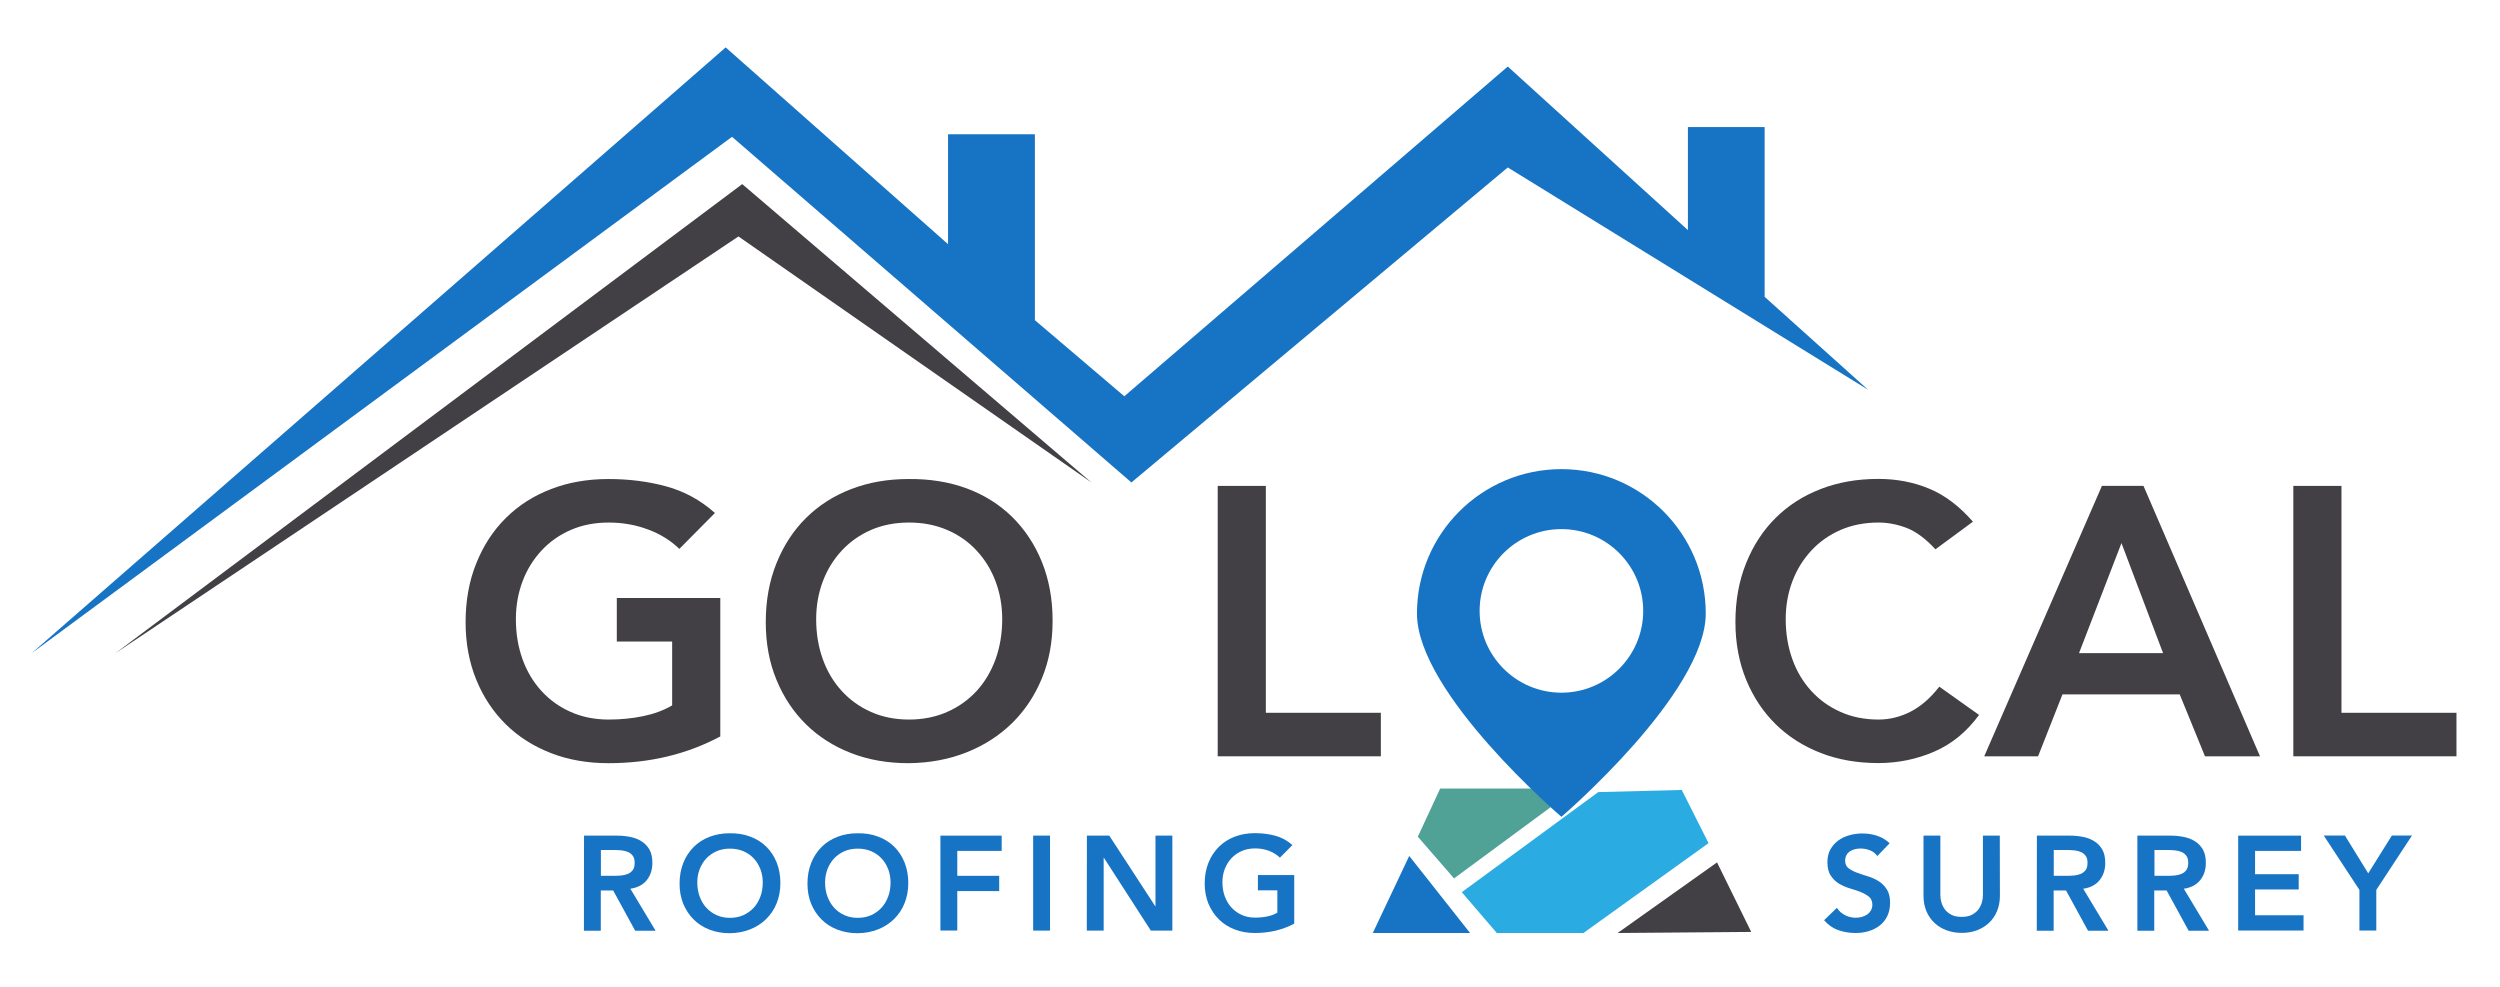 <?xml version="1.0" encoding="utf-8"?>
<!-- Generator: Adobe Illustrator 27.9.6, SVG Export Plug-In . SVG Version: 9.03 Build 54986)  -->
<svg version="1.1" id="Layer_1" xmlns="http://www.w3.org/2000/svg" xmlns:xlink="http://www.w3.org/1999/xlink" x="0px" y="0px"
	 viewBox="0 0 2326.1 918" style="enable-background:new 0 0 2326.1 918;" xml:space="preserve">
<style type="text/css">
	.st0{fill:#1774C4;}
	.st1{fill:#434045;}
	.st2{fill:#2AACE2;}
	.st3{fill:#50A196;}
	.st4{enable-background:new    ;}
</style>
<polygon class="st0" points="29.5,607.7 675.2,44.1 882.1,227.2 882.1,124.9 962.9,124.9 962.9,297.9 1046.1,368.7 1402.9,61.9 
	1570.5,214.1 1570.5,118.2 1641.9,118.2 1641.9,276.2 1738.2,362.7 1402.9,155.8 1052.7,448.9 681.1,127.3 "/>
<polygon class="st1" points="107.5,607.7 690.6,171.3 1015.5,448.9 687.1,220 "/>
<polygon class="st2" points="1360.1,830.1 1392.7,868.1 1473.3,868.1 1589.7,784.5 1564.8,735 1487.1,737 "/>
<polygon class="st1" points="1505.1,868.1 1629.4,867.1 1597.6,802.4 "/>
<polygon class="st3" points="1340,733.7 1319.2,778.5 1352.9,817.3 1466.3,733.7 "/>
<polygon class="st0" points="1311.2,796.4 1277.3,868.1 1367.8,868.1 "/>
<g class="st4">
	<path class="st1" d="M670.2,685.2c-31,16.6-65.8,24.9-104.1,24.9c-19.4,0-37.3-3.1-53.5-9.4c-16.2-6.3-30.2-15.2-41.9-26.7
		c-11.7-11.5-20.9-25.3-27.5-41.4c-6.6-16.1-10-34-10-53.7c0-20.1,3.3-38.4,10-54.9c6.6-16.5,15.8-30.5,27.5-42.1
		c11.7-11.6,25.7-20.6,41.9-26.8c16.2-6.3,34.1-9.4,53.5-9.4c19.2,0,37.2,2.3,54,6.9c16.8,4.6,31.9,12.9,45.1,24.7l-33.1,33.4
		c-8.1-7.8-17.8-13.9-29.3-18.1c-11.5-4.3-23.6-6.4-36.4-6.4c-13,0-24.8,2.3-35.4,6.9c-10.5,4.6-19.6,11-27.2,19.2
		c-7.6,8.2-13.5,17.7-17.6,28.6c-4.1,10.9-6.2,22.6-6.2,35.2c0,13.5,2.1,25.9,6.2,37.3c4.1,11.4,10,21.2,17.6,29.5
		c7.6,8.3,16.6,14.8,27.2,19.5c10.5,4.7,22.3,7.1,35.4,7.1c11.4,0,22.1-1.1,32.2-3.2c10.1-2.1,19-5.4,26.8-10v-59.4h-51.5v-40.5
		h96.3V685.2z"/>
	<path class="st1" d="M712.5,578.9c0-20.1,3.3-38.4,10-54.9c6.6-16.5,15.8-30.5,27.5-42.1c11.7-11.6,25.7-20.6,41.9-26.8
		c16.2-6.3,34.1-9.4,53.5-9.4c19.7-0.2,37.7,2.7,54,8.7c16.3,6,30.4,14.9,42.3,26.5c11.8,11.6,21.1,25.6,27.7,41.9
		c6.6,16.3,10,34.6,10,54.7c0,19.7-3.3,37.6-10,53.7c-6.6,16.1-15.9,30-27.7,41.6c-11.9,11.6-25.9,20.7-42.3,27.2
		c-16.3,6.5-34.4,9.9-54,10.1c-19.4,0-37.3-3.1-53.5-9.4c-16.2-6.3-30.2-15.2-41.9-26.7c-11.7-11.5-20.9-25.3-27.5-41.4
		C715.8,616.5,712.5,598.6,712.5,578.9z M759.4,576.1c0,13.5,2.1,25.9,6.2,37.3c4.1,11.4,10,21.2,17.6,29.5
		c7.6,8.3,16.6,14.8,27.2,19.5c10.5,4.7,22.3,7.1,35.4,7.1c13,0,24.9-2.4,35.5-7.1c10.7-4.7,19.8-11.3,27.4-19.5
		c7.6-8.3,13.4-18.1,17.6-29.5c4.1-11.4,6.2-23.8,6.2-37.3c0-12.6-2.1-24.3-6.2-35.2c-4.1-10.9-10-20.4-17.6-28.6
		c-7.6-8.2-16.7-14.6-27.4-19.2c-10.7-4.6-22.5-6.9-35.5-6.9c-13,0-24.8,2.3-35.4,6.9c-10.5,4.6-19.6,11-27.2,19.2
		c-7.6,8.2-13.5,17.7-17.6,28.6C761.5,551.8,759.4,563.5,759.4,576.1z"/>
	<path class="st1" d="M1133,452.1h44.8v211.1h107v40.5H1133V452.1z"/>
</g>
<g class="st4">
	<path class="st1" d="M1800.8,511.1c-9.2-10-18.2-16.6-26.8-19.9c-8.7-3.3-17.4-5-26.1-5c-13,0-24.8,2.3-35.4,6.9
		c-10.5,4.6-19.6,11-27.2,19.2c-7.6,8.2-13.5,17.7-17.6,28.6c-4.1,10.9-6.2,22.6-6.2,35.2c0,13.5,2.1,25.9,6.2,37.3
		c4.1,11.4,10,21.2,17.6,29.5c7.6,8.3,16.6,14.8,27.2,19.5c10.5,4.7,22.3,7.1,35.4,7.1c10.2,0,20.1-2.4,29.7-7.3
		c9.6-4.9,18.5-12.6,26.8-23.3l37,26.3c-11.4,15.6-25.2,27-41.6,34.1c-16.3,7.1-33.8,10.7-52.2,10.7c-19.4,0-37.3-3.1-53.5-9.4
		c-16.2-6.3-30.2-15.2-41.9-26.7c-11.7-11.5-20.9-25.3-27.5-41.4c-6.6-16.1-10-34-10-53.7c0-20.1,3.3-38.4,10-54.9
		c6.6-16.5,15.8-30.5,27.5-42.1c11.7-11.6,25.7-20.6,41.9-26.8c16.2-6.3,34.1-9.4,53.5-9.4c17.1,0,32.9,3,47.4,9.1
		c14.6,6,28.1,16.3,40.7,30.7L1800.8,511.1z"/>
	<path class="st1" d="M1955.7,452.1h38.7l108.4,251.6h-51.2l-23.5-57.6h-109.1l-22.7,57.6h-50.1L1955.7,452.1z M2012.6,607.7
		l-38.7-102.4l-39.5,102.4H2012.6z"/>
	<path class="st1" d="M2133.8,452.1h44.8v211.1h107v40.5h-151.8V452.1z"/>
</g>
<g>
	<path class="st0" d="M1746.7,796.5c-1.7-2.4-3.9-4.2-6.7-5.3c-2.8-1.1-5.7-1.7-8.8-1.7c-1.8,0-3.6,0.2-5.3,0.6
		c-1.7,0.4-3.2,1.1-4.6,2s-2.5,2.1-3.3,3.6s-1.2,3.2-1.2,5.2c0,3,1,5.3,3.1,6.9c2.1,1.6,4.7,3,7.7,4.1c3.1,1.2,6.4,2.3,10.1,3.4
		c3.7,1.1,7,2.6,10.1,4.5s5.7,4.5,7.7,7.6c2.1,3.2,3.1,7.4,3.1,12.6c0,4.7-0.9,8.9-2.6,12.4s-4.1,6.5-7.1,8.8s-6.4,4.1-10.3,5.2
		c-3.9,1.2-8,1.7-12.4,1.7c-5.5,0-10.8-0.9-15.9-2.7s-9.4-4.9-13.1-9.2l11.9-11.5c1.9,2.9,4.4,5.2,7.6,6.8c3.1,1.6,6.4,2.4,9.9,2.4
		c1.8,0,3.7-0.2,5.5-0.7s3.5-1.2,5-2.2s2.7-2.3,3.6-3.8s1.4-3.3,1.4-5.3c0-3.2-1-5.7-3.1-7.5c-2.1-1.7-4.7-3.2-7.7-4.4
		c-3.1-1.2-6.5-2.4-10.1-3.4c-3.7-1.1-7-2.6-10.1-4.4c-3.1-1.9-5.7-4.4-7.7-7.5c-2.1-3.1-3.1-7.3-3.1-12.5c0-4.6,0.9-8.5,2.8-11.9
		c1.9-3.3,4.3-6.1,7.4-8.3c3-2.2,6.5-3.8,10.4-4.9c3.9-1.1,7.9-1.6,12-1.6c4.7,0,9.2,0.7,13.5,2.1c4.4,1.4,8.3,3.7,11.8,7
		L1746.7,796.5z"/>
	<path class="st0" d="M1860.8,833.4c0,5.3-0.9,10.1-2.7,14.4c-1.8,4.3-4.3,7.9-7.5,10.9s-6.9,5.3-11.2,6.9c-4.3,1.6-9,2.4-14.1,2.4
		s-9.8-0.8-14.1-2.4c-4.3-1.6-8.1-3.9-11.3-6.9c-3.2-3-5.7-6.6-7.5-10.9c-1.8-4.3-2.7-9.1-2.7-14.4v-55.9h15.7v55.4
		c0,2.2,0.3,4.4,1,6.8c0.7,2.4,1.8,4.6,3.3,6.6s3.6,3.6,6.1,4.9c2.5,1.3,5.7,1.9,9.4,1.9c3.7,0,6.9-0.6,9.4-1.9
		c2.5-1.3,4.6-2.9,6.1-4.9s2.6-4.2,3.3-6.6c0.7-2.4,1-4.6,1-6.8v-55.4h15.7L1860.8,833.4L1860.8,833.4z"/>
	<path class="st0" d="M1895.2,777.5h30.7c4.2,0,8.3,0.4,12.3,1.2s7.5,2.1,10.5,4.1c3.1,1.9,5.5,4.5,7.4,7.7
		c1.8,3.2,2.7,7.4,2.7,12.4c0,6.4-1.8,11.8-5.3,16.1s-8.6,7-15.2,7.9l23.5,39.1h-19l-20.5-37.5h-11.5V866h-15.7L1895.2,777.5
		L1895.2,777.5z M1923.1,814.9c2.2,0,4.5-0.1,6.7-0.3s4.3-0.7,6.2-1.5c1.9-0.8,3.4-2,4.6-3.6s1.7-3.9,1.7-6.8c0-2.6-0.5-4.7-1.6-6.2
		c-1.1-1.6-2.5-2.8-4.2-3.6s-3.7-1.3-5.8-1.6c-2.1-0.2-4.2-0.4-6.2-0.4h-13.6v24L1923.1,814.9L1923.1,814.9z"/>
	<path class="st0" d="M1988.8,777.5h30.7c4.2,0,8.3,0.4,12.3,1.2s7.5,2.1,10.5,4.1c3.1,1.9,5.5,4.5,7.4,7.7
		c1.8,3.2,2.7,7.4,2.7,12.4c0,6.4-1.8,11.8-5.3,16.1s-8.6,7-15.2,7.9l23.5,39.1h-19l-20.5-37.5h-11.5V866h-15.7v-88.5H1988.8z
		 M2016.8,814.9c2.2,0,4.5-0.1,6.7-0.3s4.3-0.7,6.2-1.5c1.9-0.8,3.4-2,4.6-3.6s1.7-3.9,1.7-6.8c0-2.6-0.5-4.7-1.6-6.2
		c-1.1-1.6-2.5-2.8-4.2-3.6s-3.7-1.3-5.8-1.6c-2.1-0.2-4.2-0.4-6.2-0.4h-13.6v24L2016.8,814.9L2016.8,814.9z"/>
	<path class="st0" d="M2082.4,777.5h58.6v14.2h-42.8v21.7h40.6v14.2h-40.6v24h45.1v14.2h-60.8v-88.3H2082.4z"/>
	<path class="st0" d="M2195.3,828l-33.2-50.6h19.7l21.7,35.2l22-35.2h18.7L2211,828v37.8h-15.7V828z"/>
</g>
<g>
	<path class="st0" d="M543.4,777.5h30.7c4.2,0,8.3,0.4,12.3,1.2s7.5,2.1,10.5,4.1c3.1,1.9,5.5,4.5,7.4,7.7c1.8,3.2,2.7,7.4,2.7,12.4
		c0,6.4-1.8,11.8-5.3,16.1s-8.6,7-15.2,7.9L610,866h-19l-20.5-37.5H559V866h-15.7L543.4,777.5L543.4,777.5z M571.3,814.9
		c2.2,0,4.5-0.1,6.7-0.3s4.3-0.7,6.2-1.5s3.4-2,4.6-3.6c1.2-1.6,1.7-3.9,1.7-6.8c0-2.6-0.5-4.7-1.6-6.2c-1.1-1.6-2.5-2.8-4.2-3.6
		s-3.7-1.3-5.8-1.6c-2.1-0.2-4.2-0.4-6.2-0.4h-13.6v24L571.3,814.9L571.3,814.9z"/>
	<path class="st0" d="M632.3,822.1c0-7.1,1.2-13.5,3.5-19.3s5.6-10.7,9.7-14.8c4.1-4.1,9-7.2,14.7-9.4s12-3.3,18.8-3.3
		c6.9-0.1,13.2,0.9,19,3.1c5.7,2.1,10.7,5.2,14.9,9.3s7.4,9,9.7,14.7s3.5,12.2,3.5,19.2c0,6.9-1.2,13.2-3.5,18.9s-5.6,10.5-9.7,14.6
		c-4.2,4.1-9.1,7.3-14.9,9.6c-5.7,2.3-12.1,3.5-19,3.6c-6.8,0-13.1-1.1-18.8-3.3s-10.6-5.3-14.7-9.4c-4.1-4-7.3-8.9-9.7-14.5
		C633.4,835.2,632.3,829,632.3,822.1z M648.8,821.1c0,4.7,0.7,9.1,2.2,13.1s3.5,7.5,6.2,10.4s5.8,5.2,9.6,6.9
		c3.7,1.7,7.8,2.5,12.4,2.5c4.6,0,8.7-0.8,12.5-2.5c3.7-1.7,6.9-4,9.6-6.9c2.7-2.9,4.7-6.4,6.2-10.4s2.2-8.4,2.2-13.1
		c0-4.4-0.7-8.5-2.2-12.4c-1.5-3.8-3.5-7.2-6.2-10c-2.7-2.9-5.9-5.1-9.6-6.7c-3.7-1.6-7.9-2.4-12.5-2.4s-8.7,0.8-12.4,2.4
		c-3.7,1.6-6.9,3.9-9.6,6.7c-2.7,2.9-4.7,6.2-6.2,10C649.5,812.5,648.8,816.6,648.8,821.1z"/>
	<path class="st0" d="M751.3,822.1c0-7.1,1.2-13.5,3.5-19.3s5.6-10.7,9.7-14.8c4.1-4.1,9-7.2,14.7-9.4s12-3.3,18.8-3.3
		c6.9-0.1,13.2,0.9,19,3.1c5.7,2.1,10.7,5.2,14.9,9.3s7.4,9,9.7,14.7s3.5,12.2,3.5,19.2c0,6.9-1.2,13.2-3.5,18.9s-5.6,10.5-9.7,14.6
		c-4.2,4.1-9.1,7.3-14.9,9.6c-5.7,2.3-12.1,3.5-19,3.6c-6.8,0-13.1-1.1-18.8-3.3s-10.6-5.3-14.7-9.4c-4.1-4-7.3-8.9-9.7-14.5
		C752.4,835.2,751.3,829,751.3,822.1z M767.7,821.1c0,4.7,0.7,9.1,2.2,13.1s3.5,7.5,6.2,10.4s5.8,5.2,9.6,6.9
		c3.7,1.7,7.8,2.5,12.4,2.5c4.6,0,8.7-0.8,12.5-2.5c3.7-1.7,6.9-4,9.6-6.9c2.7-2.9,4.7-6.4,6.2-10.4s2.2-8.4,2.2-13.1
		c0-4.4-0.7-8.5-2.2-12.4c-1.5-3.8-3.5-7.2-6.2-10c-2.7-2.9-5.9-5.1-9.6-6.7c-3.7-1.6-7.9-2.4-12.5-2.4s-8.7,0.8-12.4,2.4
		c-3.7,1.6-6.9,3.9-9.6,6.7c-2.7,2.9-4.7,6.2-6.2,10C768.5,812.5,767.7,816.6,767.7,821.1z"/>
	<path class="st0" d="M875,777.5h57v14.2h-41.3v23.2h39v14.2h-39v36.7H875V777.5z"/>
	<path class="st0" d="M961.3,777.5H977v88.4h-15.7V777.5z"/>
	<path class="st0" d="M1011.3,777.5h20.8l42.8,65.7h0.2v-65.7h15.7v88.4h-20l-43.7-67.8h-0.2v67.8h-15.7L1011.3,777.5L1011.3,777.5z
		"/>
	<path class="st0" d="M1204.2,859.4c-10.9,5.8-23.1,8.7-36.6,8.7c-6.8,0-13.1-1.1-18.8-3.3c-5.7-2.2-10.6-5.3-14.7-9.4
		c-4.1-4-7.3-8.9-9.7-14.5c-2.3-5.7-3.5-11.9-3.5-18.9c0-7.1,1.2-13.5,3.5-19.3s5.6-10.7,9.7-14.8s9-7.2,14.7-9.4s12-3.3,18.8-3.3
		c6.7,0,13.1,0.8,19,2.4c5.9,1.6,11.2,4.5,15.9,8.7l-11.6,11.7c-2.8-2.7-6.3-4.9-10.3-6.4s-8.3-2.2-12.8-2.2
		c-4.6,0-8.7,0.8-12.4,2.4c-3.7,1.6-6.9,3.9-9.6,6.7c-2.7,2.9-4.7,6.2-6.2,10s-2.2,8-2.2,12.4c0,4.7,0.7,9.1,2.2,13.1
		s3.5,7.5,6.2,10.4s5.8,5.2,9.6,6.9c3.7,1.7,7.8,2.5,12.4,2.5c4,0,7.8-0.4,11.3-1.1c3.5-0.7,6.7-1.9,9.4-3.5v-20.8h-18.1v-14.2h33.8
		L1204.2,859.4L1204.2,859.4z"/>
</g>
<path class="st0" d="M1452.8,436.5c-74.2,0-134.4,60.2-134.4,134.4S1452.8,760,1452.8,760s134.3-115,134.3-189.2
	S1527,436.5,1452.8,436.5z M1452.8,644.5c-42,0-76.1-34.1-76.1-76.1s34.1-76.1,76.1-76.1s76.1,34.1,76.1,76.1
	S1494.8,644.5,1452.8,644.5z"/>
</svg>
